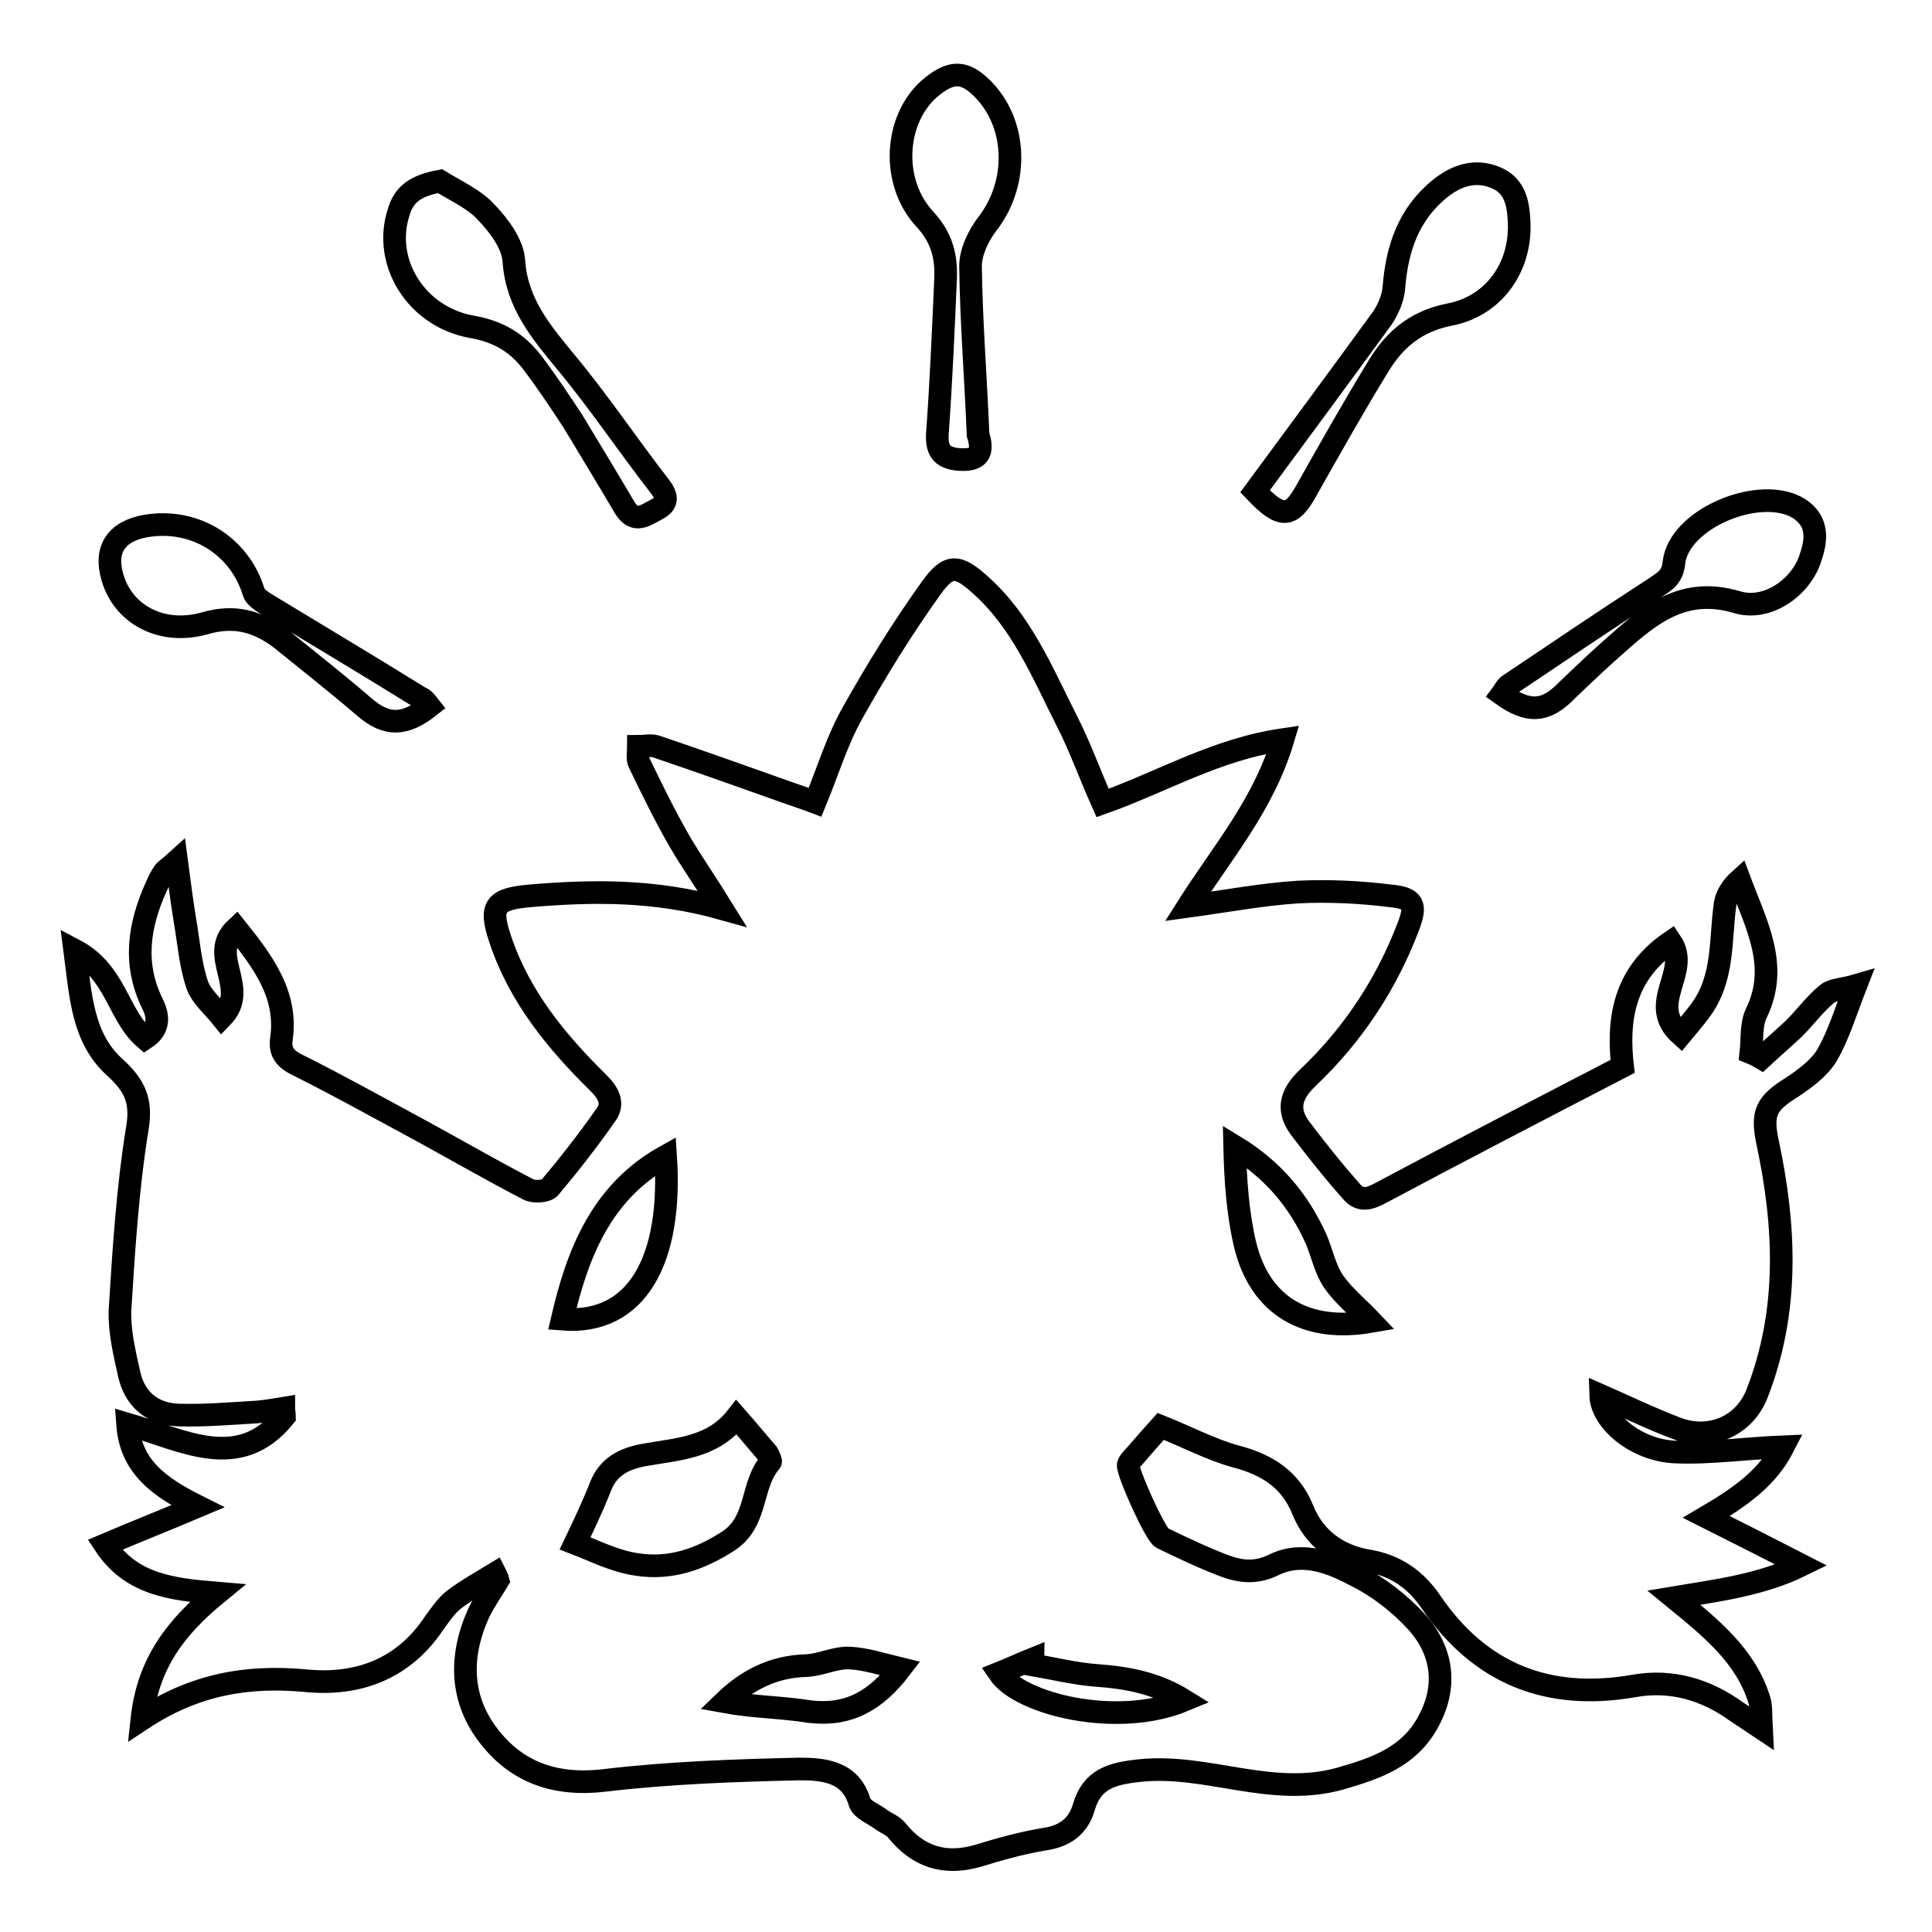 <?xml version="1.0" encoding="utf-8"?>
<!-- Svg Vector Icons : http://www.onlinewebfonts.com/icon -->
<!DOCTYPE svg PUBLIC "-//W3C//DTD SVG 1.1//EN" "http://www.w3.org/Graphics/SVG/1.1/DTD/svg11.dtd">
<svg version="1.1" xmlns="http://www.w3.org/2000/svg" xmlns:xlink="http://www.w3.org/1999/xlink" x="0px" y="0px" viewBox="0 0 256 256" enable-background="new 0 0 256 256" xml:space="preserve">
<g><g><path stroke-width="3" fill-opacity="0" stroke="#000000"  d="M65.6,208.5c-1.8,1.1-3.8,2.2-5.5,3.5c-1,0.8-1.8,2-2.6,3.1c-4,6-10,8.3-17,7.6c-7.6-0.7-14.6,0.4-21.7,5.1c0.8-7.4,4.5-12.2,10-16.7c-6-0.5-11.4-1.1-14.9-6.4c4-1.7,7.8-3.2,12.3-5.1c-5.2-2.6-8.9-5.3-9.3-10.9c7.5,2.2,14.8,6.4,20.8-1c0-0.4-0.1-0.7-0.1-1.1c-1.2,0.2-2.4,0.4-3.6,0.5c-3.4,0.2-6.9,0.5-10.3,0.4c-3.6-0.1-5.9-2.2-6.6-5.5c-0.6-2.7-1.3-5.6-1.2-8.4c0.5-8,1-16.1,2.3-24.1c0.6-3.6-0.3-5.6-2.9-8c-4.4-3.9-4.6-9.5-5.4-15.6c5.5,2.9,5.7,8.6,9.3,11.7c2-1.3,1.8-3,1-4.6c-2.6-5.3-1.8-10.4,0.5-15.5c0.3-0.7,0.6-1.3,1-1.9c0.2-0.3,0.6-0.5,1.7-1.5c0.4,3,0.7,5.4,1.1,7.8c0.5,2.9,0.7,5.8,1.6,8.5c0.5,1.6,2.1,2.9,3.3,4.4c3.8-3.9-2-8.2,1.9-11.8c3.6,4.5,6.8,8.8,6,14.6c-0.3,1.9,0.6,2.8,2.3,3.6c4.8,2.4,9.5,5,14.3,7.6c5.4,2.9,10.7,6,16.1,8.8c0.7,0.4,2.5,0.3,2.9-0.3c2.6-3.1,5.1-6.3,7.4-9.6c1.1-1.5,0.3-2.9-1-4.2c-5.6-5.5-10.5-11.5-13-19c-1.5-4.4-0.8-5.4,4-5.8c8.3-0.7,16.5-0.8,25.4,1.7c-2.1-3.4-4-6.1-5.7-9c-1.9-3.3-3.6-6.8-5.3-10.3c-0.3-0.6-0.1-1.5-0.1-2.2c0.8,0,1.6-0.2,2.3,0c5.9,2,11.8,4.1,17.7,6.2c1.1,0.4,2.1,0.7,3.4,1.2c1.7-4.1,2.9-8.2,5-11.9c3.2-5.7,6.6-11.2,10.4-16.5c2.3-3.2,3.5-3.1,6.5-0.4c5.5,4.9,8.2,11.6,11.4,17.9c1.8,3.5,3.1,7.2,4.8,11c7.9-2.8,15-7.1,23.9-8.4c-2.6,8.7-8.1,15-12.6,22.1c5.1-0.7,9.9-1.6,14.6-1.9c4-0.2,8.2,0,12.2,0.5c3.2,0.3,3.5,1.2,2.4,4.1c-2.9,7.6-7.3,14.3-13.3,20c-2.3,2.2-2.8,4.2-1.1,6.6c2.2,2.9,4.5,5.8,6.9,8.5c1.1,1.3,2.3,1,3.8,0.2c10.5-5.6,21.1-11.1,32.1-16.8c-0.7-6.1,0.1-12.2,6.4-16.5c2.7,4-3.3,8.2,1.3,12.3c0.9-1.1,1.8-2.1,2.6-3.2c3.2-4.3,2.6-9.4,3.3-14.2c0.2-1.1,0.9-2.2,1.9-3.1c2.2,5.9,5.3,11.4,2.2,17.7c-0.7,1.5-0.5,3.4-0.7,5.2c0.5,0.2,0.9,0.4,1.4,0.7c1.4-1.3,2.9-2.6,4.3-3.9c1.5-1.5,2.8-3.3,4.4-4.6c0.7-0.6,2.1-0.6,3.8-1.1c-1.4,3.6-2.3,6.6-3.8,9.2c-1,1.7-2.9,3.1-4.7,4.3c-3.4,2.1-4,3.4-3.2,7.2c2.4,11.2,2.9,22.4-1.4,33.4c-1.7,4.3-6.3,6.3-10.8,4.5c-3.4-1.3-6.7-2.9-9.9-4.3c0.1,3.4,4.7,7.3,9.9,7.5c4.6,0.2,9.3-0.5,14.3-0.7c-2.1,4.1-5.6,6.6-10.2,9.3c4.4,2.2,8.3,4.2,12.6,6.4c-5.3,2.6-10.9,3.3-16.9,4.3c4.9,4,9.5,7.7,11.3,13.5c0.3,0.9,0.2,1.9,0.3,3.8c-1.5-1-2.4-1.6-3.3-2.2c-4-2.9-8.6-4.3-13.6-3.4c-11.5,2-20.4-1.7-26.8-11c-2-3-4.7-5-8.5-5.6c-4-0.7-7.1-3-8.6-6.8c-1.6-3.9-4.6-5.9-8.8-7c-3.3-0.9-6.5-2.6-10-4c-1,1.1-2.3,2.6-3.6,4.1c-0.3,0.3-0.6,0.6-0.7,1c-0.2,0.8,3.6,9.3,4.5,9.7c2.7,1.3,5.4,2.6,8.3,3.7c2.2,0.8,4.2,1,6.6-0.2c3.8-1.8,7.6-0.2,10.8,1.5c3,1.5,5.8,3.7,8,6.1c3.6,4,4.1,8.8,1.4,13.5c-2.5,4.4-6.7,5.9-11.6,7.3c-9.1,2.5-17.5-2-26.4-1.1c-3.8,0.4-6.4,1.1-7.5,4.9c-0.7,2.4-2.4,3.8-5.2,4.2c-3,0.5-5.9,1.3-8.8,2.2c-4.5,1.3-8,0.1-10.8-3.4c-0.5-0.6-1.3-0.9-1.9-1.3c-1-0.8-2.7-1.4-3-2.4c-1.2-4.1-4.8-4.4-8-4.4c-8.6,0.2-17.2,0.5-25.7,1.5c-6.5,0.8-11.6-1-15.3-5.7c-3.9-4.9-4.1-10.6-1.5-16.4c0.7-1.5,1.7-2.9,2.6-4.4C65.9,209,65.7,208.7,65.6,208.5z M76.2,204.5c2.6,1,5.3,2.4,8.2,2.8c4.4,0.7,8.4-0.7,12.1-3.1c4-2.6,2.9-7.4,5.6-10.5c0.1-0.1-0.2-0.7-0.4-1.1c-1.3-1.5-2.6-3.1-4.1-4.8c-3.2,4.1-7.9,4.2-12.3,5c-2.7,0.5-4.7,1.6-5.7,4.1C78.5,199.7,77.3,202.2,76.2,204.5z M181.7,175.1c-1.7-1.8-3.6-3.3-5-5.3c-1.1-1.6-1.5-3.7-2.3-5.6c-2.3-5.1-5.7-9.2-10.8-12.3c0.1,4.5,0.4,8.9,1.4,13.1C167,173.1,173.1,176.6,181.7,175.1z M88.2,153.2c-8.6,4.8-11.7,13-13.7,21.6C84.5,175.6,89.1,166.8,88.2,153.2z M119.3,221.1c-2.5-0.6-4.6-1.3-6.7-1.4c-1.9-0.1-3.8,0.9-5.7,1c-4.4,0.1-7.9,1.9-10.9,4.8c3.8,0.7,7.6,0.7,11.3,1.3C112.4,227.4,116,225.4,119.3,221.1z M156.9,225.3c-3.7-2.3-7.5-3-11.6-3.3c-2.8-0.2-5.6-0.9-8.5-1.4c0-0.3,0.1-0.5,0.1-0.8c-1.5,0.6-3,1.3-4.5,1.9C135.2,225.8,148,229,156.9,225.3z"/><path stroke-width="3" fill-opacity="0" stroke="#000000"  d="M166.3,65.1c5.6-7.6,11.3-15.3,16.9-23c0.8-1.2,1.4-2.7,1.5-4c0.4-5.1,1.9-9.7,6.1-13.1c2.1-1.7,4.6-2.6,7.3-1.5c2.8,1.1,3.1,3.7,3.2,6.1c0.2,5.9-3.4,11-9.3,12.1c-4.5,0.9-7.3,3.4-9.4,6.9c-3.3,5.4-6.4,10.9-9.5,16.4C171.1,68.6,169.8,68.8,166.3,65.1z"/><path stroke-width="3" fill-opacity="0" stroke="#000000"  d="M58.3,24c2.1,1.3,4.6,2.4,6.2,4.2c1.7,1.8,3.5,4.2,3.6,6.5C68.5,40.2,71.7,44,75,48c4.4,5.3,8.2,11,12.4,16.4c1,1.3,1.2,2.3-0.4,3.1c-1.5,0.8-2.9,1.9-4.2-0.2c-2.3-3.9-4.6-7.7-6.9-11.5c-1.7-2.6-3.5-5.3-5.4-7.8c-2-2.6-4.5-4.1-8-4.7c-7.3-1.3-11.8-8.5-9.7-15.1C53.5,25.7,55.1,24.6,58.3,24z"/><path stroke-width="3" fill-opacity="0" stroke="#000000"  d="M129.6,57.6c0.6,1.9,0.5,3.4-2.2,3.3c-2.4-0.1-3.3-1-3.2-3.3c0.5-6.9,0.8-13.9,1.1-20.8c0.1-2.8-0.5-5.3-2.7-7.7c-4.6-4.9-4.1-13.2,0.5-17.3c3-2.6,4.9-2.5,7.6,0.5c4.2,4.8,4.1,12.3,0.1,17.4c-1.2,1.6-2.2,3.7-2.2,5.6C128.7,42.8,129.3,50.2,129.6,57.6z"/><path stroke-width="3" fill-opacity="0" stroke="#000000"  d="M199,92c0.3-0.4,0.5-0.9,0.9-1.2c6.4-4.3,12.9-8.7,19.4-12.9c1.3-0.9,2.3-1.4,2.5-3.3c0.6-5.9,11.5-10.4,16.6-7.2c2.6,1.7,2.3,4.2,1.5,6.5c-1.2,3.9-5.7,7.1-9.7,5.9c-7-2.1-11.4,1.5-15.8,5.4c-2.3,2-4.6,4.2-6.8,6.3C204.8,94.4,202.5,94.5,199,92z"/><path stroke-width="3" fill-opacity="0" stroke="#000000"  d="M56.9,93.6c-3.3,2.6-5.7,2.6-8.6,0.1c-3.6-3.1-7.3-6-11-9c-3-2.3-6.1-3.3-10.2-2.1c-5.7,1.6-10.8-1.2-12.2-6.1c-1.1-3.7,0.5-6.1,4.4-6.8c6.5-1.1,12.4,2.6,14.3,8.7c0.2,0.8,1.3,1.4,2.1,1.9c6.6,4,13.3,8,19.9,12.1C56.2,92.6,56.5,93.1,56.9,93.6z"/></g></g>
</svg>